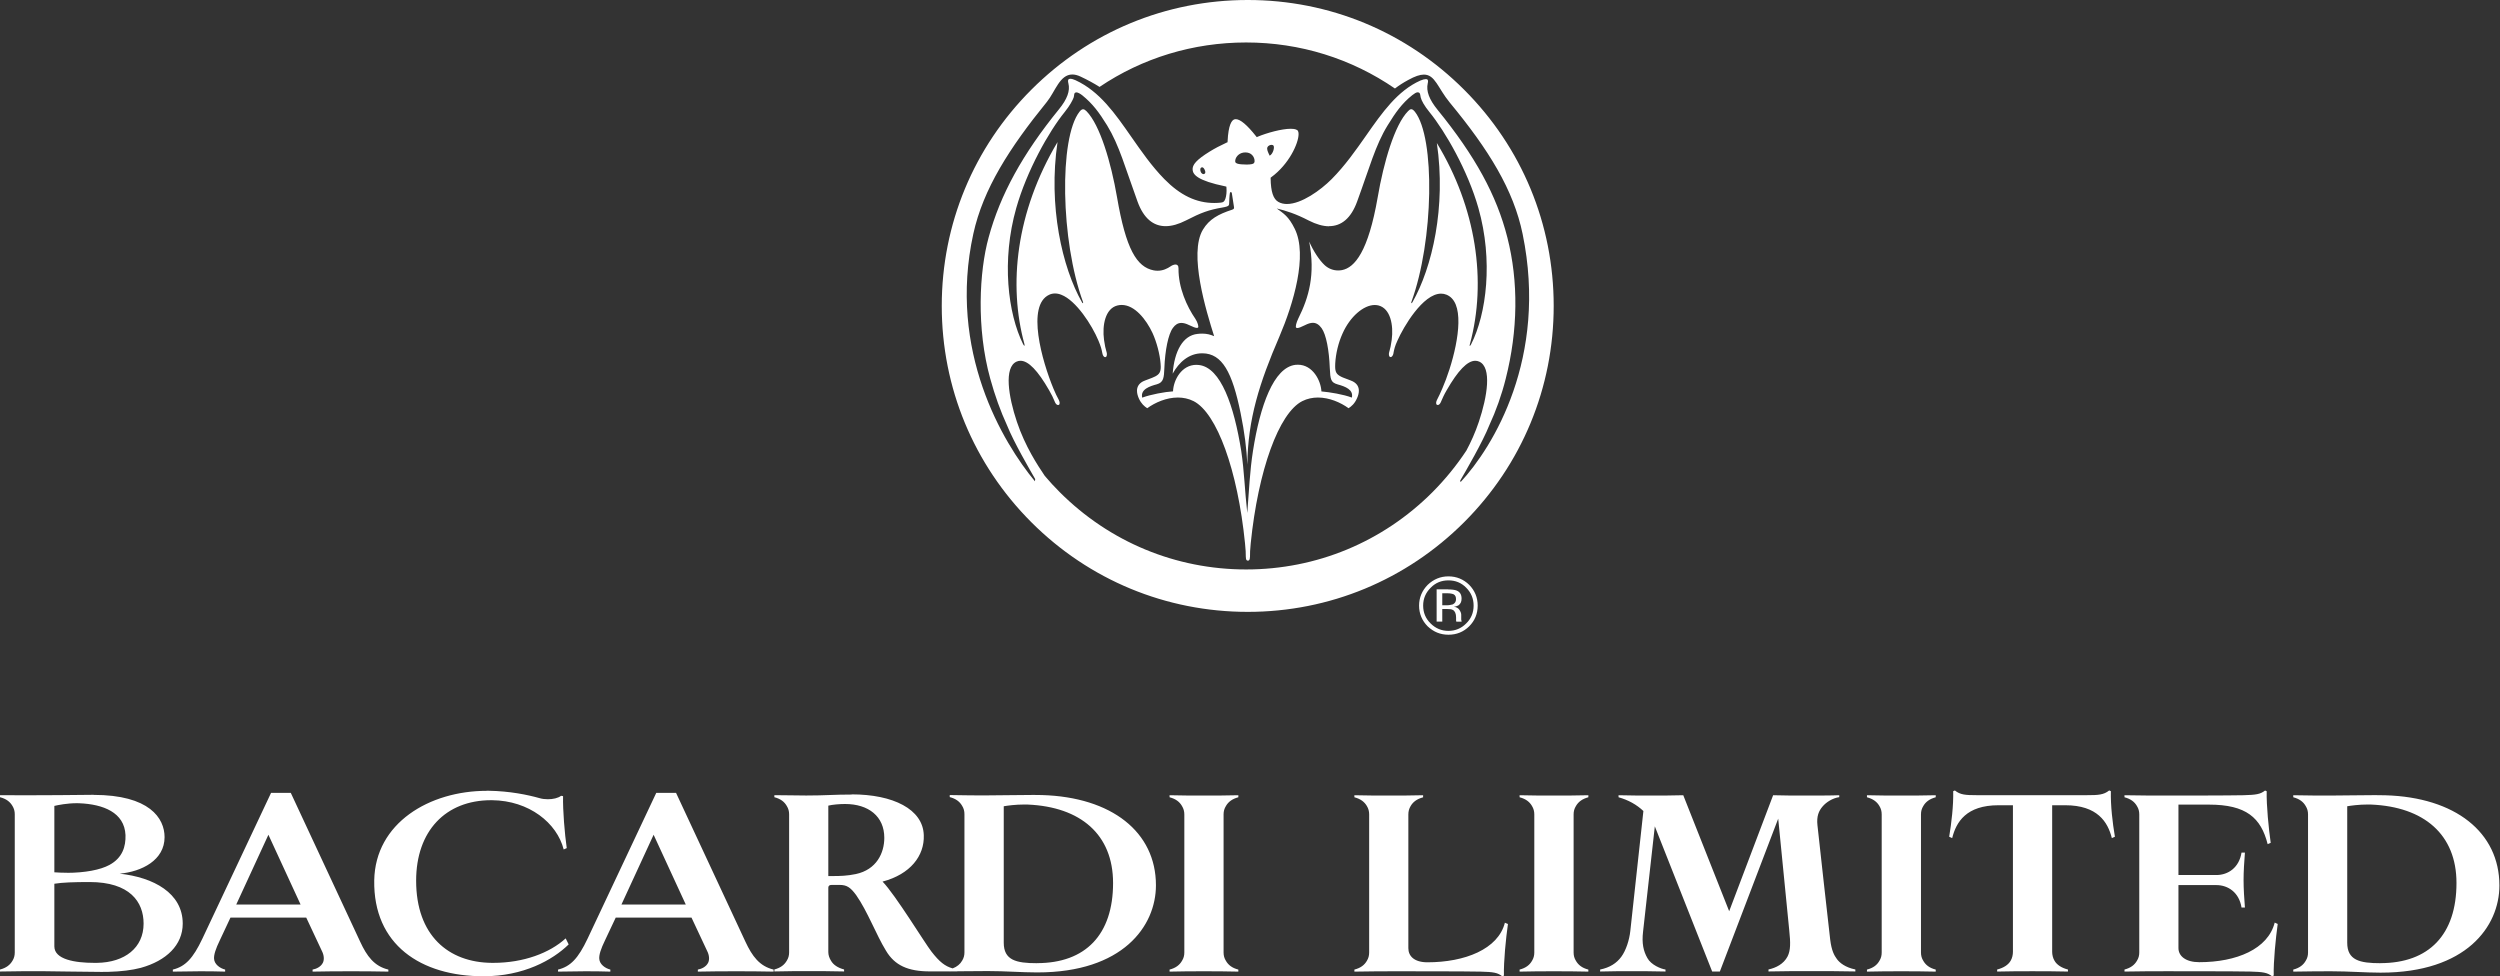 <svg width="1964" height="767" viewBox="0 0 1964 767" fill="none" xmlns="http://www.w3.org/2000/svg">
<rect x="0" y="0" width="1964" height="767" fill="#333333" stroke="none"/>
<path d="M1870.06 756.685C1853.7 756.685 1843.98 754.331 1843.98 740.602V633.398C1846.81 632.911 1853.04 632.018 1860.37 632.018C1861.22 632.018 1862.06 632.018 1862.9 632.064C1904.28 633.885 1929.81 655.523 1929.81 693.686C1929.81 734.249 1908.22 756.645 1870.01 756.645L1870.06 756.685V756.685ZM1867.48 624.644C1856.55 624.644 1839.09 624.996 1829.76 624.996C1823.94 624.996 1813.68 624.996 1801.59 624.731V626.328C1806.58 627.621 1809.5 630.021 1811.32 633.173C1812.66 635.305 1813.19 637.395 1813.19 639.789V748.289C1813.19 750.695 1812.66 752.778 1811.32 754.87C1809.5 758.022 1806.58 760.419 1801.59 761.707V763.307C1813.71 763.039 1825.85 763.039 1831.62 763.039C1845.31 763.039 1858.51 764.11 1869.79 764.11H1870.5C1937.37 764.11 1963.53 727.898 1963.53 695.639C1963.53 653.791 1928.75 626.376 1874.02 624.772C1872.33 624.731 1870.11 624.685 1867.48 624.685V624.644V624.644ZM1779.42 621.046C1775.73 623.933 1772.57 624.461 1762.27 624.731C1751.76 624.996 1708.02 624.996 1702.2 624.996C1696.43 624.996 1679.06 624.996 1669 624.731V626.328C1673.98 627.621 1676.92 630.021 1678.75 633.173C1680.07 635.265 1680.61 637.395 1680.61 639.748V748.249C1680.61 750.646 1680.07 752.73 1678.75 754.821C1676.92 757.973 1673.98 760.371 1669 761.667V763.261C1679.02 762.995 1696.43 762.995 1702.2 762.995C1707.97 762.995 1757.26 762.995 1767.78 763.261C1778.05 763.537 1781.24 764.07 1784.88 766.951L1786.23 766.424C1785.96 755.092 1787.82 737.187 1789.37 725.855L1787.01 724.787C1781.74 745.581 1756.98 755.89 1727.75 755.89C1717.17 755.89 1711.39 751.139 1711.39 744.82V695.328H1741.16C1750.39 695.328 1759.07 701.105 1760.94 712.97H1763.61C1763.07 706.127 1762.55 698.224 1762.55 691.375C1762.55 684.538 1763.07 676.669 1763.61 669.783H1760.94C1759.07 681.648 1750.39 687.425 1741.16 687.425H1711.39V632.105H1735.39C1764.64 632.105 1776.22 642.414 1781.47 663.167L1783.86 662.139C1782.27 650.81 1780.46 632.911 1780.71 621.578L1779.42 621.046V621.046ZM1656.93 620.997C1652.71 624.461 1648.22 624.685 1639.77 624.685H1552.61C1544.16 624.685 1539.95 624.42 1535.77 620.997L1534.44 621.533C1534.69 632.862 1533.09 646.323 1531.28 657.344L1533.63 658.413C1536.78 645.75 1544.69 632.6 1570.03 632.6H1581.36V747.708C1581.36 750.07 1580.82 752.689 1579.53 754.821C1577.67 758.022 1573.98 760.371 1568.95 761.667V763.261C1579.75 762.995 1587.66 762.995 1596.65 762.995C1605.62 762.995 1613.8 762.995 1624.59 763.261V761.667C1619.57 760.371 1615.87 757.973 1614.07 754.821C1612.77 752.73 1612.18 750.07 1612.18 747.708V632.6H1622.47C1647.73 632.6 1655.91 645.75 1659.06 658.413L1661.47 657.344C1659.6 646.283 1658.03 632.862 1658.3 621.533L1657.01 620.997H1656.93V620.997ZM1520.71 624.731C1509.91 624.996 1502.53 624.996 1493.55 624.996C1484.58 624.996 1477.52 624.996 1466.68 624.731V626.328C1471.71 627.662 1474.59 630.021 1476.44 633.173C1477.74 635.265 1478.26 637.395 1478.26 639.789V748.289C1478.26 750.695 1477.74 752.778 1476.44 754.87C1474.59 758.065 1471.71 760.419 1466.68 761.707V763.307C1477.48 763.039 1484.58 763.039 1493.55 763.039C1502.5 763.039 1509.91 763.039 1520.71 763.307V761.707C1515.68 760.419 1512.8 758.022 1510.97 754.87C1509.64 752.778 1509.12 750.646 1509.12 748.289V639.789C1509.12 637.395 1509.64 635.305 1510.97 633.173C1512.8 630.021 1515.73 627.662 1520.71 626.328V624.731ZM1444.86 624.731C1439.56 624.996 1424.34 624.996 1417.23 624.996C1410.12 624.996 1401.94 624.996 1392.97 624.731L1358.44 715.857L1322.37 624.731C1311.84 624.996 1305.76 624.996 1296.83 624.996C1290.51 624.996 1281.81 624.996 1271.53 624.731V626.328C1279.19 628.465 1285.75 632.105 1291.05 637.132L1280.77 731.41C1279.99 738.516 1277.37 746.69 1273.68 751.672C1269.98 756.685 1264.7 760.108 1257.06 761.667V763.225C1266.03 762.955 1274.69 762.955 1282.35 762.955C1287.1 762.955 1299.23 762.955 1308.42 763.225V761.667C1304.73 761.134 1297.09 757.973 1294.21 752.689C1291.05 747.183 1289.72 741.095 1290.79 731.895L1300.03 649.165L1345.08 763.225H1351.12L1396.96 643.125L1405.63 730.829C1406.7 740.824 1406.7 746.65 1404.33 751.358C1401.19 757.4 1395.15 760.336 1389.32 761.618V763.177C1398.31 762.914 1413.58 762.914 1422.51 762.914C1432.78 762.914 1448.33 762.914 1457.57 763.177V761.618C1449.67 760.024 1445.18 756.334 1443.08 753.444C1440.95 750.557 1438.87 746.871 1437.8 738.156C1436.73 729.457 1428.56 655.477 1427.79 648.32C1427.01 641.218 1428.86 637.037 1431.77 633.619C1434.65 630.197 1439.66 626.999 1444.91 626.241V624.644L1444.86 624.731ZM1247.81 624.731C1237.02 624.996 1229.65 624.996 1220.67 624.996C1211.7 624.996 1204.59 624.996 1193.8 624.731V626.328C1198.81 627.662 1201.69 630.021 1203.52 633.173C1204.81 635.265 1205.35 637.395 1205.35 639.789V748.289C1205.35 750.695 1204.81 752.778 1203.52 754.87C1201.66 758.065 1198.77 760.419 1193.8 761.707V763.307C1204.59 763.039 1211.7 763.039 1220.67 763.039C1229.65 763.039 1236.98 763.039 1247.81 763.307V761.707C1242.8 760.419 1239.91 758.022 1238.08 754.87C1236.75 752.778 1236.23 750.646 1236.23 748.289V639.789C1236.23 637.395 1236.75 635.305 1238.08 633.173C1239.91 630.021 1242.85 627.662 1247.81 626.328V624.731V624.731ZM1118.03 624.731C1107.24 624.996 1100.09 624.996 1091.16 624.996C1082.18 624.996 1074.85 624.996 1064.01 624.731V626.328C1069.03 627.662 1071.92 630.021 1073.79 633.173C1075.07 635.265 1075.61 637.395 1075.61 639.789V748.289C1075.61 750.695 1075.07 752.778 1073.79 754.87C1071.92 758.065 1069.03 760.419 1064.01 761.707V763.307C1074.05 763.039 1091.42 763.039 1097.2 763.039C1102.97 763.039 1152.51 763.039 1163.04 763.307C1173.31 763.572 1176.47 764.07 1180.19 767L1181.48 766.459C1181.21 755.135 1183.03 737.228 1184.64 725.901L1182.24 724.879C1176.99 745.713 1150.64 755.979 1121.42 755.979C1110.84 755.979 1106.4 750.957 1106.4 744.918V639.838C1106.4 637.435 1106.94 635.351 1108.21 633.214C1110.05 630.062 1112.97 627.707 1117.99 626.376V624.772L1118.03 624.731V624.731ZM972.839 624.731C962.047 624.996 954.669 624.996 945.692 624.996C936.715 624.996 929.615 624.996 918.816 624.731V626.328C923.838 627.662 926.719 630.021 928.541 633.173C929.83 635.265 930.411 637.395 930.411 639.789V748.289C930.411 750.695 929.871 752.778 928.541 754.87C926.678 758.065 923.789 760.419 918.816 761.707V763.307C929.615 763.039 936.715 763.039 945.692 763.039C954.669 763.039 961.998 763.039 972.839 763.307V761.707C967.817 760.419 964.928 758.022 963.106 754.87C961.776 752.778 961.243 750.646 961.243 748.289V639.789C961.243 637.395 961.776 635.305 963.106 633.173C964.928 630.021 967.865 627.662 972.839 626.328V624.731ZM814.622 756.685C798.274 756.685 788.542 754.331 788.542 740.602V633.398C791.389 632.911 797.609 632.018 804.98 632.018C805.825 632.018 806.67 632.018 807.515 632.064C848.882 633.885 874.428 655.523 874.428 693.686C874.428 734.249 852.837 756.645 814.622 756.645V756.685ZM654.766 688.223C653.3 688.223 651.965 688.223 650.721 688.223V632.911C653.876 632.105 659.433 631.618 663.873 631.618C682.311 631.618 694.711 641.345 694.711 658.188C694.711 670.053 688.662 683.203 672.313 686.667C665.605 688.088 659.65 688.223 654.766 688.223V688.223ZM669.161 624.198C654.942 624.198 648.591 624.955 633.352 624.955C624.64 624.955 619.133 624.685 608.337 624.685V626.287C613.356 627.572 616.246 629.975 618.065 633.127C619.398 635.265 619.931 637.348 619.931 639.703V748.208C619.931 750.557 619.398 752.689 618.065 754.781C616.2 757.933 613.313 760.336 608.337 761.618V763.177C619.133 762.914 626.244 762.914 635.216 762.914C644.189 762.914 652.32 762.914 663.116 763.177V761.618C658.097 760.287 654.679 757.933 652.856 754.781C651.521 752.64 650.721 750.335 650.721 747.938V697.328C650.721 695.772 651.787 695.196 653.345 695.196H659.65C665.165 695.196 668.095 697.066 672.54 703.108C681.467 715.768 688.356 734.422 695.999 746.823C702.836 758.417 713.365 763.133 730.474 763.133H746.067V763.177L747.313 763.133H752.065V763.039C762.019 762.914 771.26 762.866 776.101 762.866C789.789 762.866 802.943 763.932 814.317 763.932H815.072C881.937 763.932 908.107 727.725 908.107 695.459C908.107 653.61 873.32 626.2 818.536 624.596C816.894 624.555 814.622 624.509 812.045 624.509C801.121 624.509 783.659 624.867 774.28 624.867C768.51 624.867 758.244 624.867 746.115 624.596V626.2C751.088 627.486 754.019 629.886 755.84 633.038C757.177 635.17 757.669 637.259 757.669 639.662V748.159C757.669 750.557 757.136 752.64 755.84 754.732C754.33 757.356 751.982 759.402 748.422 760.774C742.333 759.088 737.983 755.579 731.804 747.626C726.789 741.314 703.369 702.837 693.332 692.579C715.193 686.797 726.304 672.313 725.722 656.186C725.182 635.663 701.506 624.062 669.118 624.062L669.161 624.198V624.198ZM488.199 710.616L513.479 655.788L538.757 710.616H488.199ZM531.116 622.864H515.566L461.584 737.45C454.211 753 448.164 759.305 438.393 761.707V763.307C443.144 763.307 453.943 763.039 459.181 763.039C465.005 763.039 472.868 763.039 479.492 763.307V761.707C475.265 760.647 471.047 757.484 470.782 753.265C470.514 750.113 472.07 745.362 475.265 738.781L483.713 720.874H543.246L555.598 747.223C557.197 750.375 557.465 753.798 556.396 756.152C554.797 759.575 551.112 761.183 548.222 761.707V763.307C558.753 763.039 569.817 763.039 578.786 763.039C585.102 763.039 597.495 763.039 607.761 763.307V761.707C596.697 759.088 590.92 751.179 585.632 739.853L531.116 622.905V622.864ZM382.453 621.267C337.401 621.267 294.796 646.499 293.995 691.6C293.191 742.166 330.601 766.951 379.837 766.951C411.202 766.951 434.083 754.288 446.743 741.931L444.389 737.187C431.951 748.603 411.335 756.423 387.564 756.423C387.207 756.423 386.852 756.423 386.455 756.423C352.199 756.152 326.916 734.825 326.916 691.862C326.916 652.858 350.064 628.641 385.83 628.641H386.455C415.691 628.906 437.546 646.548 442.836 667.342L445.231 666.273C443.634 654.942 442.078 636.772 442.346 625.443L440.791 625.178C438.436 626.999 434.44 627.883 430.44 627.883C428.127 627.883 425.862 627.621 423.955 627.044C414.487 624.374 400.496 621.492 383.919 621.222C383.43 621.222 382.986 621.222 382.545 621.222L382.453 621.267V621.267ZM185.586 710.616L210.864 655.788L236.147 710.616H185.586V710.616ZM228.503 622.864H212.956L158.969 737.45C151.596 753 145.554 759.305 135.778 761.707V763.307C140.535 763.307 151.331 763.039 156.572 763.039C162.392 763.039 170.255 763.039 176.876 763.307V761.707C172.658 760.647 168.434 757.484 168.166 753.265C167.906 750.113 169.46 745.362 172.658 738.781L181.054 720.874H240.587L252.939 747.223C254.544 750.375 254.807 753.798 253.741 756.152C252.141 759.575 248.456 761.183 245.566 761.707V763.307C256.094 763.039 267.159 763.039 276.137 763.039C282.443 763.039 294.839 763.039 305.102 763.307V761.707C294.038 759.088 288.221 751.179 282.974 739.853L228.457 622.905L228.503 622.864V622.864ZM74.023 756.423C59.003 756.423 42.698 753.798 42.698 743.489V694.268C49.005 693.243 57.983 692.931 70.381 692.931C101.969 692.931 112.808 708.481 112.808 725.59C112.808 744.558 98.059 756.112 76.198 756.423C75.489 756.423 74.775 756.423 74.066 756.423H74.023V756.423ZM52.517 685.639C49.322 685.639 46.029 685.512 42.698 685.287V633.127C45.631 632.424 52.785 630.995 60.291 630.995C60.916 630.995 61.581 630.995 62.247 631.036C80.955 631.794 97.791 638.146 98.594 656.051C98.857 665.029 96.235 673.958 85.926 679.518C78.864 683.379 66.558 685.693 52.563 685.693L52.517 685.639V685.639ZM73.49 624.42C72.867 624.42 72.288 624.42 71.666 624.42C56.514 624.596 37.099 624.772 19.771 624.772C12.663 624.772 5.955 624.731 0 624.685L0 626.287C5.022 627.572 7.912 629.975 9.773 633.127C11.064 635.216 11.597 637.348 11.597 639.703V748.249C11.597 750.646 11.064 752.778 9.773 754.821C7.912 757.973 5.022 760.371 0 761.667L0 763.225C13.686 762.955 22.128 762.955 32.389 762.955C39.808 762.955 66.425 763.537 79.621 763.537C81.886 763.537 83.75 763.488 85.084 763.488C95.082 763.225 103.792 762.151 110.63 760.336C130.626 754.781 143.554 742.431 143.554 725.59C143.554 701.595 120.628 689.246 94.014 686.356C111.385 684.754 129.289 675.776 129.289 657.656C129.289 642.814 117.476 624.461 73.441 624.461L73.49 624.42V624.42ZM1137.89 495.618C1132.43 495.618 1127.72 493.621 1123.87 489.76C1120.03 486.017 1118.03 481.309 1118.03 475.757C1118.03 470.243 1120.08 465.535 1123.96 461.719C1127.81 457.769 1132.43 455.942 1137.89 455.942C1143.32 455.942 1148.03 457.769 1151.85 461.719C1155.72 465.583 1157.67 470.291 1157.67 475.757C1157.67 481.309 1155.72 486.017 1151.85 489.76C1148.07 493.621 1143.32 495.618 1137.89 495.618V495.618ZM1137.89 452.791C1131.64 452.791 1126.17 455.058 1121.59 459.455C1117.19 463.938 1114.83 469.404 1114.83 475.757C1114.83 482.197 1117.19 487.622 1121.54 492.019C1126.17 496.416 1131.55 498.64 1137.89 498.64C1144.25 498.64 1149.72 496.462 1154.21 492.019C1158.6 487.622 1160.87 482.197 1160.87 475.757C1160.87 469.404 1158.6 463.938 1154.21 459.455C1149.72 455.058 1144.2 452.791 1137.89 452.791ZM831.198 318.211L831.863 318.033C832.84 317.454 832.528 315.497 831.683 313.941C830.214 311.19 829.238 309.277 827.596 305.321C818.535 283.466 806.226 239.921 824.222 231.571C825.642 230.9 827.153 230.549 828.753 230.549C830.353 230.549 831.994 230.86 833.775 231.571C845.37 236.055 857.811 255.342 862.923 267.558C864.966 272.442 865.451 274.667 865.895 276.977L866.123 277.954C866.338 279.064 866.92 279.997 867.585 280.398L868.167 280.579L868.651 280.489C869.677 280.13 869.808 278.087 869.316 276.488L869.226 276.269C868.471 273.511 867.986 271.866 867.321 267.028C865.763 255.342 868.381 242.454 877.712 240.013C878.917 239.7 880.067 239.567 881.224 239.567C891.441 239.567 900.467 250.986 905.44 261.649C908.682 268.76 911.176 278.179 911.75 285.644C911.841 286.577 911.889 287.419 911.889 288.128C911.889 292.217 910.774 293.995 907.615 295.685C906.064 296.527 904.013 297.236 902.018 297.991C900.418 298.613 898.866 299.149 897.89 299.639C894.378 301.546 893.221 304.212 893.221 307.012C893.221 309.058 893.845 311.101 894.641 312.922C896.504 317.142 899.088 319.315 901.263 320.698C907.532 316.165 916.371 312.299 925.341 312.299C929.518 312.299 933.743 313.143 937.699 315.143C955.999 324.473 972.305 369.349 978.082 426.795C978.616 431.901 978.706 434.662 978.706 437.367C978.706 438.707 978.927 439.634 979.371 440.081C979.641 440.303 979.953 440.439 980.347 440.439C980.749 440.439 981.012 440.344 981.283 440.081C981.726 439.594 981.996 438.66 981.996 437.367C981.996 434.662 982.031 431.901 982.571 426.795C988.431 369.349 1004.7 324.473 1023.04 315.143C1027 313.143 1031.23 312.299 1035.35 312.299C1044.33 312.299 1053.17 316.165 1059.43 320.698C1061.66 319.278 1064.19 317.142 1066.05 312.922C1066.9 311.057 1067.52 309.058 1067.52 307.012C1067.52 304.212 1066.37 301.546 1062.81 299.639C1061.84 299.149 1060.32 298.613 1058.73 297.991C1056.77 297.236 1054.59 296.527 1053.13 295.685C1049.92 293.948 1048.9 292.174 1048.9 287.817C1048.9 287.195 1048.95 286.442 1048.95 285.644C1049.39 277.732 1051.39 269.334 1054.68 262.052C1060.54 248.764 1071.21 239.61 1080 239.61C1081.03 239.61 1082.01 239.745 1082.98 239.97C1092.31 242.411 1094.85 255.293 1093.33 266.98C1092.67 271.779 1092.23 273.422 1091.46 276.22L1091.38 276.445C1090.93 278.046 1090.98 280.04 1092.08 280.441L1092.53 280.533L1093.12 280.351C1093.78 279.954 1094.36 279.02 1094.62 277.908L1094.85 276.623C1095.33 274.401 1095.74 272.045 1097.87 267.512C1102.39 257.203 1117.77 230.681 1132.12 230.681C1133.55 230.681 1135.01 230.949 1136.4 231.528C1139.62 232.859 1142.07 235.433 1143.63 239.258C1149.99 254.985 1140.57 288.128 1133.05 305.28C1131.32 309.277 1130.43 311.19 1129.02 313.898C1128.16 315.454 1127.85 317.41 1128.83 317.984L1129.51 318.162L1129.89 318.12C1130.66 317.897 1131.32 317.142 1131.85 316.074L1132.43 314.745C1133.37 312.611 1134.39 310.167 1136.51 306.568C1145.4 291.061 1152.78 283.42 1159 283.42C1160.03 283.42 1161.09 283.644 1162.07 284.083C1172.12 288.572 1168.47 311.501 1161.76 331.448C1158.96 339.844 1155.49 347.44 1151.98 353.974C1144.29 365.612 1135.36 376.592 1125.28 386.723C1086.22 425.773 1034.25 447.365 978.976 447.365C923.658 447.365 871.713 425.773 832.618 386.723C828.482 382.629 824.583 378.321 820.801 373.881C815.155 365.528 805.381 350.733 798.898 331.448C792.193 311.501 788.591 288.572 798.628 284.083C799.611 283.644 800.629 283.42 801.696 283.42C807.868 283.42 815.294 291.061 824.174 306.568C826.314 310.213 827.374 312.611 828.261 314.745L828.843 316.074C829.335 317.142 830.041 317.897 830.796 318.12L831.198 318.162V318.211V318.211ZM945.561 136.803C944.757 136.803 943.787 136.177 943.296 134.979C942.714 133.513 942.894 132.136 943.559 131.692L944.362 131.424C944.986 131.424 945.651 131.913 946.267 133.112C947.161 134.933 947.161 136.089 946.136 136.624L945.609 136.757L945.561 136.803V136.803ZM978.879 129.249C976.482 129.249 973.864 129.073 972.305 128.623C970.4 128.047 970.082 127.159 970.532 125.382C971.148 122.716 973.905 119.74 978.352 119.74C983.063 119.74 985.106 122.938 985.549 125.604C985.903 127.736 984.968 128.669 983.416 128.937C982.439 129.159 980.708 129.291 978.837 129.291L978.879 129.249V129.249ZM997.457 122.316C995.94 119.205 995.018 117.208 995.718 115.608C996.21 114.545 997.72 113.787 998.918 113.787C999.59 113.787 1000.17 114.009 1000.48 114.453C1001.41 115.697 1000.21 120.85 997.457 122.316ZM1044.1 177.674C1053.74 177.674 1061.35 171.545 1066.14 158.393C1075.92 131.737 1080.49 114.098 1090.14 98.459C1096.35 88.372 1101.29 81.307 1109.51 74.734C1111.11 73.488 1112.57 72.511 1113.77 72.511L1114.71 72.733C1115.86 73.356 1115.68 74.775 1116.13 76.599C1116.76 79.088 1118.92 83.084 1122.92 87.974C1135.5 103.432 1153.15 134.178 1161.44 163.458C1173.13 204.648 1167.8 246.675 1155.72 270.445C1155.31 271.292 1154.91 271.737 1154.7 271.737C1154.47 271.737 1154.47 271.292 1154.74 270.402C1168.2 220.908 1159.71 163.236 1128.79 112.366C1136.16 162.392 1125.19 210.111 1109.56 237.524C1109.28 238.014 1109.02 238.19 1108.88 238.19C1108.67 238.19 1108.58 237.835 1108.79 237.169C1126.35 189.136 1127.59 108.097 1111.55 87.795C1110.44 86.461 1109.56 85.796 1108.7 85.796C1107.9 85.796 1107.15 86.282 1106.22 87.259C1095.6 98.015 1086.98 127.646 1082.32 154.972C1074.9 197.713 1064.28 210.247 1054.24 212.198C1053.22 212.376 1052.23 212.465 1051.22 212.465C1047.35 212.465 1043.62 211.045 1040.64 208.29C1036.59 204.556 1031.93 197.538 1028.51 189.804C1033.44 215.62 1028.24 233.614 1019.98 250.144C1018.34 253.518 1017.54 256.806 1018.29 257.428C1018.51 257.606 1018.83 257.696 1019.18 257.696C1020.25 257.696 1022.15 256.984 1025.23 255.429C1027.58 254.229 1029.58 253.607 1031.4 253.607C1033.98 253.607 1036.16 254.942 1038.24 257.782C1041.88 262.802 1044.15 275.289 1044.68 289.061C1045.09 298.259 1045.49 300.437 1050.86 301.99C1056.9 303.633 1063.48 306.171 1062.01 312.343C1055.39 309.81 1044.64 308.078 1038.11 307.502C1037.71 299.06 1031.31 286.529 1019.67 286.529C1019.05 286.529 1018.38 286.577 1017.72 286.615C1000.56 288.615 989.9 318.785 984.344 354.199C981.857 370.057 981.234 385.518 979.862 402.984C977.902 385.965 977.507 370.101 975.104 354.242C969.465 318.828 959.11 288.707 941.917 286.753C941.204 286.664 940.539 286.615 939.874 286.615C928.278 286.615 921.878 298.48 921.524 307.456C915.255 307.813 903.93 309.901 897.315 312.388C895.749 305.724 903.487 303.37 908.813 301.901C914.196 300.394 914.417 296.57 914.729 289.108C915.256 275.379 917.749 262.58 921.434 257.606C923.256 255.074 925.341 253.694 928.098 253.694C929.83 253.694 931.79 254.229 934.138 255.385C937.297 256.898 939.167 257.606 940.275 257.606C940.67 257.606 940.94 257.517 941.162 257.341C941.917 256.763 940.802 253.031 939.07 250.449C932.406 240.811 925.653 225.881 925.833 210.869C925.881 208.599 924.808 207.801 923.478 207.801C922.189 207.801 920.631 208.509 919.571 209.267C917.119 210.953 913.655 212.688 909.437 212.688C908.46 212.688 907.435 212.596 906.417 212.42C892.958 209.803 884.514 195.668 877.539 154.929C872.828 127.603 864.121 98.105 853.544 87.351C852.567 86.372 851.722 85.839 850.877 85.839C849.99 85.839 849.055 86.461 848.037 87.795C831.953 108.408 833.2 189.136 850.794 237.169C851.016 237.792 850.926 238.19 850.704 238.19C850.524 238.19 850.302 237.968 850.032 237.524C834.398 210.063 823.377 161.683 830.796 111.609C797.963 166.791 792.096 223.927 804.765 270.224C805.028 271.157 804.98 271.603 804.765 271.603C804.536 271.603 804.183 271.157 803.74 270.359C791.791 246.234 786.679 204.648 798.364 163.458C806.67 134.178 823.911 103.389 836.483 87.925C840.48 82.998 842.752 78.552 843.417 76.734C844.075 74.956 843.5 73.758 844.615 72.823L845.55 72.553C846.79 72.553 848.612 73.619 850.171 74.823C858.386 81.442 863.456 88.328 869.718 98.459C879.312 114.098 883.932 131.737 893.664 158.393C898.465 171.589 906.064 177.674 915.747 177.674C920.589 177.674 925.923 176.121 931.7 173.188C943.649 167.013 949.737 164.835 960.398 163.017C963.106 162.525 964.845 162.081 965.33 161.236C965.732 160.614 965.6 159.193 965.773 155.862C965.905 154.171 965.953 153.016 966.175 151.818C966.265 151.155 966.618 150.884 966.978 150.884C967.325 150.884 967.637 151.198 967.733 151.728C968.26 155.021 968.71 158.349 969.334 162.081C969.638 163.769 969.548 164.17 967.948 164.749C957.156 168.255 950.001 172.165 945.027 180.388C933.653 199.226 947.687 244.678 953.824 264.093C950.846 262.851 948.137 262.093 944.494 262.093C943.337 262.093 942.139 262.139 940.802 262.315C929.345 263.473 922.591 275.687 921.254 293.551C926.276 284.44 934.097 277.556 944.404 277.556H944.715C960.128 277.732 968.087 292.392 974.619 324.519C977.771 339.979 979.281 352.239 979.904 364.995C980.299 329.27 989.415 300.748 1005.1 264.404C1016.16 238.544 1027.44 200.647 1017.18 179.809C1012.29 169.811 1008.34 167.725 1003.01 163.769C1010.47 165.636 1017.63 167.811 1028.21 173.277C1033.98 176.21 1039.35 177.766 1044.15 177.766L1044.1 177.674V177.674ZM863.72 68.334C897.481 45.545 937.297 33.367 978.927 33.367C1021.31 33.367 1061.7 46.03 1095.87 69.533C1098.89 67.226 1102.26 65.002 1106.31 62.827C1111.63 59.89 1115.5 58.602 1118.61 58.602C1127.47 58.602 1129.51 69.089 1138.92 80.552C1169.58 117.654 1189.04 149.109 1196.19 183.897C1216.14 281.064 1172.87 351.309 1147.44 378.719L1147.1 377.609C1151.54 370.057 1164.91 346.958 1169.93 334.249C1175.26 322.741 1179.67 310.388 1182.91 297.46C1192.54 259.517 1193 221.173 1184.19 186.606C1175.8 153.46 1158.87 122.541 1129.41 86.329C1122.75 78.154 1120.27 71.534 1121.63 65.494C1122.03 63.936 1121.91 62.869 1121.37 62.474C1121.14 62.245 1120.7 62.162 1120.12 62.162C1119.15 62.162 1117.73 62.474 1115.77 63.312C1097.91 71.313 1085.87 88.372 1073.21 106.501C1065.08 118.095 1056.72 130.044 1046.15 140.71C1037.4 149.507 1022.39 160.259 1011.01 160.259C1008.57 160.259 1006.34 159.773 1004.34 158.661C1000.3 156.441 998.343 150.576 998.205 140.18V139.601L998.655 139.246C1012.56 129.116 1020.16 112.675 1020.16 105.345C1020.16 104.455 1020.07 103.7 1019.76 103.077C1019.62 102.545 1019.1 102.144 1018.34 101.833C1017.27 101.346 1015.76 101.168 1013.98 101.168C1006.87 101.168 995.233 104.411 988.085 107.388L987.323 107.745L986.789 107.077C979.724 98.147 974.349 93.615 970.795 93.615L969.818 93.75C967.733 94.325 965.018 97.837 964.395 111.03L964.353 111.739L963.688 112.007C958.576 114.366 954.268 116.628 950.181 119.161C940.185 125.382 936.452 129.424 936.937 133.556C937.338 137.158 940.629 141.865 962.573 146.397L963.418 146.623L963.508 147.463C963.771 150.708 963.418 153.995 962.621 156.261C961.825 158.349 961.063 159.017 958.978 159.193C957.246 159.372 955.556 159.461 953.914 159.461C939.784 159.461 927.211 153.416 914.681 140.664C904.685 130.447 896.643 118.806 888.823 107.61C875.98 89.17 863.9 71.756 844.878 63.001C843.327 62.294 841.907 61.892 840.882 61.892C840.307 61.892 839.863 62.024 839.552 62.245C838.97 62.737 838.88 63.846 839.323 65.446C840.833 71.271 838.395 77.886 831.994 85.753C803.338 120.941 785.744 153.016 776.635 186.655C769.306 213.267 766.951 257.872 777.93 297.46C781.574 310.746 786.014 323.006 791.209 334.338C796.182 346.866 809.066 369.124 813.25 376.365L813.029 378.097C788.147 348.062 744.425 275.825 764.644 183.679C772.368 148.484 792.982 116.277 822.442 80.019C828.933 72.026 832.486 58.519 842.392 58.519C844.303 58.519 846.478 59.004 848.972 60.202C854.341 62.737 859.279 65.397 863.9 68.334H863.72V68.334ZM980.264 0.001C916.017 0.001 855.677 25.014 810.272 70.426C764.866 115.83 739.846 176.17 739.846 240.319C739.846 304.523 764.866 364.859 810.272 410.309C855.677 455.672 916.017 480.687 980.264 480.687C1044.41 480.687 1104.75 455.631 1150.16 410.309C1195.61 364.903 1220.58 304.523 1220.58 240.319C1220.58 176.121 1195.61 115.83 1150.16 70.426C1104.75 25.014 1044.41 0.001 980.264 0.001ZM1133.05 475.492V466.07H1136.88C1139.24 466.07 1141.06 466.427 1142.12 466.964C1143.32 467.762 1143.85 468.871 1143.85 470.778C1143.85 472.691 1142.96 473.985 1141.28 474.824C1140.2 475 1138.83 475.492 1137.05 475.492H1133H1133.05ZM1137.67 463.005H1128.62V488.331H1133.05V478.423H1136.66C1138.79 478.423 1140.51 478.604 1141.46 479.226C1143.01 480.114 1143.9 482.108 1143.9 485.043V487.046L1143.94 487.885L1143.99 488.061L1144.17 488.372H1148.21V488.061C1148.12 487.933 1148.03 487.446 1147.94 486.775V482.954C1147.94 481.756 1147.44 480.466 1146.47 479.045C1145.58 477.8 1144.17 476.866 1142.16 476.691C1143.68 476.555 1144.92 475.979 1145.75 475.581C1147.44 474.337 1148.21 472.74 1148.21 470.291C1148.21 467.09 1147.01 465.048 1144.34 463.938C1142.87 463.357 1140.51 463.053 1137.67 463.053V463.005" fill="white"/>
</svg>
